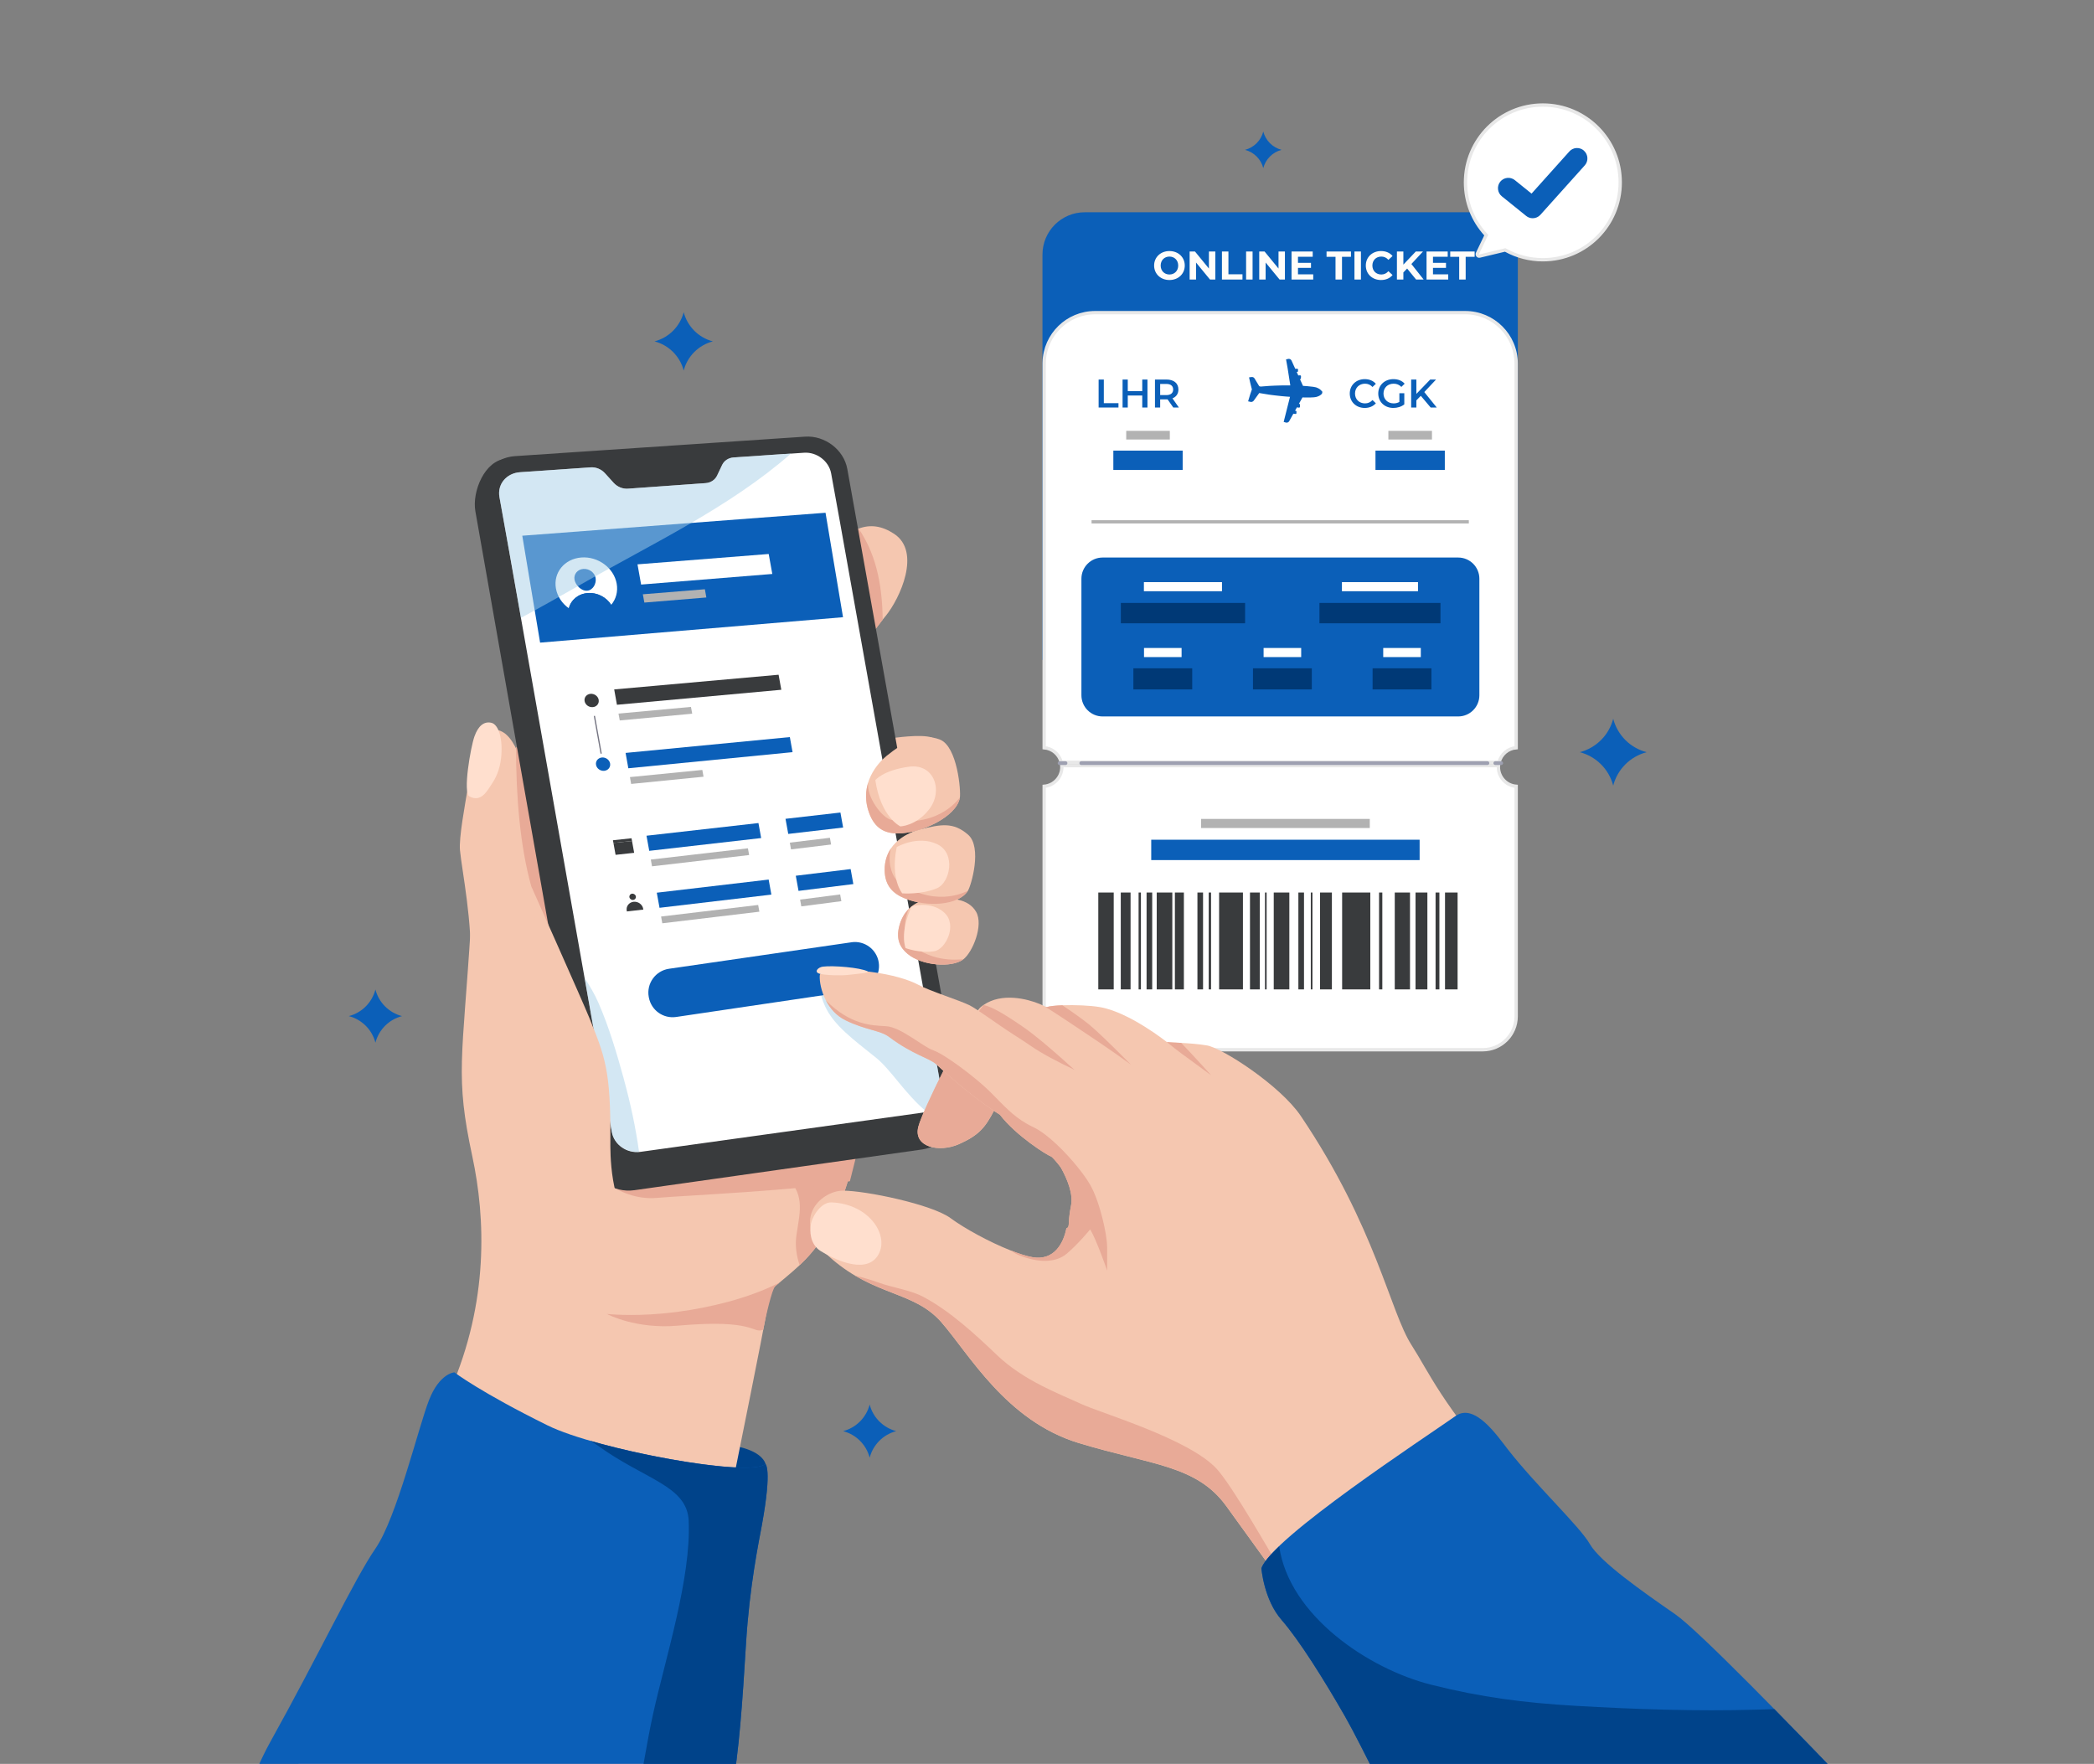 <svg width="628" height="529" viewBox="0 0 628 529" fill="none" xmlns="http://www.w3.org/2000/svg">
<rect x="0" y="0" width="628" height="529" fill="#808080" stroke="none"/>
<g clip-path="url(#clip0_1_3)">
<path d="M325.321 63.658H442.525C449.525 63.658 455.203 69.335 455.203 76.336V197.894H312.643V76.336C312.643 69.335 318.321 63.658 325.321 63.658Z" fill="#0B5FB8"/>
<path d="M328.436 93.764H439.42C447.863 93.764 454.703 100.603 454.703 109.046V224.249C452.202 224.454 450.167 226.248 449.571 228.614H318.265C317.671 226.254 315.645 224.463 313.154 224.25V109.046L313.159 108.651C313.368 100.391 320.125 93.764 328.436 93.764Z" fill="white" stroke="#E8E8E8"/>
<path d="M449.401 229.614C449.388 229.75 449.379 229.889 449.379 230.031C449.38 233.073 451.724 235.568 454.703 235.812V304.806C454.703 310.332 450.218 314.817 444.692 314.817H323.165C317.638 314.816 313.154 310.332 313.154 304.806V235.811C316.123 235.557 318.456 233.066 318.457 230.031C318.457 229.889 318.447 229.75 318.434 229.614H449.401Z" fill="white" stroke="#E8E8E8"/>
<path d="M396.377 117.286C396.377 117.286 396.335 117.213 396.304 117.171C396.096 116.921 395.742 116.619 395.189 116.369C395.044 116.296 394.877 116.234 394.7 116.171C394.544 116.119 394.252 116.067 393.856 116.004C393.387 115.942 392.762 115.869 392.012 115.806C391.637 115.775 391.22 115.744 390.773 115.723L390.335 114.754L389.856 113.702H389.897C390.022 113.723 390.137 113.629 390.147 113.494L390.179 112.796C390.179 112.671 390.075 112.567 389.95 112.567L389.356 112.588L388.877 111.525L389.022 111.546C389.147 111.556 389.262 111.462 389.272 111.337L389.293 110.817C389.293 110.692 389.189 110.587 389.064 110.587L388.46 110.608L388.074 109.775L387.335 108.139C387.262 107.994 387.158 107.869 387.033 107.775C386.835 107.639 386.585 107.587 386.335 107.639L385.689 107.785L386.158 110.4L386.97 115.588C386.345 115.588 385.699 115.588 385.022 115.588C384.835 115.588 384.637 115.588 384.449 115.588C383.772 115.598 383.064 115.619 382.345 115.65C381.887 115.671 381.439 115.692 381.022 115.713C380.991 115.713 380.949 115.713 380.918 115.713C379.845 115.775 378.907 115.848 378.074 115.931C377.949 115.9 377.814 115.859 377.647 115.817L376.241 113.494C376.053 113.181 375.688 113.015 375.334 113.067L374.595 113.171L374.959 114.848L375.449 116.786L374.928 118.307L374.313 120.359L375.043 120.525C375.293 120.588 375.553 120.525 375.761 120.39C375.845 120.328 375.928 120.265 375.991 120.171L377.647 117.879C377.647 117.879 377.689 117.879 377.709 117.879C378.511 118.025 379.439 118.182 380.501 118.338C380.762 118.38 381.032 118.411 381.314 118.452C381.616 118.494 381.939 118.536 382.262 118.567C382.668 118.619 383.064 118.661 383.46 118.702C383.793 118.734 384.126 118.775 384.46 118.807C384.814 118.838 385.158 118.869 385.501 118.9C385.97 118.942 386.429 118.973 386.876 119.005L384.981 126.526L385.606 126.724C385.835 126.797 386.074 126.765 386.272 126.661C386.429 126.588 386.554 126.463 386.637 126.307L387.887 124.067L388.554 124.151C388.679 124.161 388.793 124.067 388.804 123.942L388.825 123.421C388.825 123.296 388.72 123.192 388.595 123.192H388.377L388.522 122.942L388.95 122.171L389.606 122.255C389.731 122.265 389.845 122.171 389.856 122.046L389.887 121.348C389.887 121.223 389.783 121.119 389.658 121.119H389.543L390.616 119.192C391.366 119.213 392.033 119.213 392.606 119.202C392.731 119.202 392.856 119.202 392.981 119.202C393.825 119.182 394.408 119.13 394.658 119.067C395.314 118.911 395.773 118.671 396.075 118.432C396.179 118.348 396.273 118.275 396.346 118.202C396.596 117.952 396.637 117.567 396.46 117.265L396.377 117.286Z" fill="#0B5FB8"/>
<path d="M410.805 245.594H360.208V248.324H410.805V245.594Z" fill="#B2B2B2"/>
<path d="M425.753 251.834H345.26V257.939H425.753V251.834Z" fill="#0B5FB8"/>
<path d="M350.833 129.213H337.759V131.807H350.833V129.213Z" fill="#B2B2B2"/>
<path d="M354.687 135.141H333.895V140.943H354.687V135.141Z" fill="#0B5FB8"/>
<path d="M429.452 129.213H416.378V131.807H429.452V129.213Z" fill="#B2B2B2"/>
<path d="M433.306 135.141H412.513V140.943H433.306V135.141Z" fill="#0B5FB8"/>
<path d="M437.317 167.205H330.676C327.166 167.205 324.321 170.05 324.321 173.559V208.509C324.321 212.019 327.166 214.864 330.676 214.864H437.317C440.826 214.864 443.671 212.019 443.671 208.509V173.559C443.671 170.05 440.826 167.205 437.317 167.205Z" fill="#0B5FB8"/>
<path d="M366.48 174.58H343.062V177.31H366.48V174.58Z" fill="white"/>
<path d="M354.364 194.331H343.093V197.061H354.364V194.331Z" fill="white"/>
<path d="M425.264 174.58H402.45V177.31H425.264V174.58Z" fill="white"/>
<path d="M373.407 180.82H336.145V186.925H373.407V180.82Z" fill="#003976"/>
<path d="M432.004 180.82H395.71V186.925H432.004V180.82Z" fill="#003976"/>
<path d="M357.552 200.425H339.905V206.759H357.552V200.425Z" fill="#003976"/>
<path d="M390.231 194.331H378.959V197.061H390.231V194.331Z" fill="white"/>
<path d="M393.419 200.425H375.772V206.759H393.419V200.425Z" fill="#003976"/>
<path d="M426.108 194.331H414.836V197.061H426.108V194.331Z" fill="white"/>
<path d="M429.295 200.425H411.649V206.759H429.295V200.425Z" fill="#003976"/>
<path d="M327.363 156.496H440.504" stroke="#B2B2B2" stroke-width="0.97" stroke-miterlimit="10"/>
<path d="M317.779 228.864H319.55" stroke="#9EA0B1" stroke-width="1.13" stroke-linecap="round" stroke-linejoin="round"/>
<path d="M324.279 228.864H446.088" stroke="#9EA0B1" stroke-width="1.13" stroke-linecap="round" stroke-linejoin="round"/>
<path d="M448.453 228.864H450.213" stroke="#9EA0B1" stroke-width="1.13" stroke-linecap="round" stroke-linejoin="round"/>
<path d="M437.139 267.669H433.368V296.722H437.139V267.669Z" fill="#393B3D"/>
<path d="M428.077 267.669H424.524V296.722H428.077V267.669Z" fill="#393B3D"/>
<path d="M422.868 267.669H418.295V296.722H422.868V267.669Z" fill="#393B3D"/>
<path d="M410.961 267.669H402.513V296.722H410.961V267.669Z" fill="#393B3D"/>
<path d="M414.565 267.669H413.586V296.722H414.565V267.669Z" fill="#393B3D"/>
<path d="M386.679 267.669H382.001V296.722H386.679V267.669Z" fill="#393B3D"/>
<path d="M391.075 267.669H389.387V296.722H391.075V267.669Z" fill="#393B3D"/>
<path d="M399.44 267.669H395.887V296.722H399.44V267.669Z" fill="#393B3D"/>
<path d="M393.606 267.669H393.116V296.722H393.606V267.669Z" fill="#393B3D"/>
<path d="M377.813 267.669H374.876V296.722H377.813V267.669Z" fill="#393B3D"/>
<path d="M360.802 267.669H359.115V296.722H360.802V267.669Z" fill="#393B3D"/>
<path d="M355.052 267.669H352.354V296.722H355.052V267.669Z" fill="#393B3D"/>
<path d="M372.761 267.669H365.615V296.722H372.761V267.669Z" fill="#393B3D"/>
<path d="M339.061 267.669H336.124V296.722H339.061V267.669Z" fill="#393B3D"/>
<path d="M334.009 267.669H329.384V296.722H334.009V267.669Z" fill="#393B3D"/>
<path d="M363.198 267.669H362.5V296.722H363.198V267.669Z" fill="#393B3D"/>
<path d="M379.866 267.669H379.376V296.722H379.866V267.669Z" fill="#393B3D"/>
<path d="M345.551 267.669H343.864V296.722H345.551V267.669Z" fill="#393B3D"/>
<path d="M351.583 267.669H346.906V296.722H351.583V267.669Z" fill="#393B3D"/>
<path d="M342.166 267.669H341.468V296.722H342.166V267.669Z" fill="#393B3D"/>
<path d="M430.691 296.722H430.941H431.681V267.669H430.941H430.691H430.535V296.722H430.691Z" fill="#393B3D"/>
<path d="M462.703 31.5H462.714C475.522 31.5 485.913 41.881 485.913 54.699C485.913 67.507 475.532 77.898 462.714 77.898C458.675 77.898 454.882 76.868 451.579 75.054L451.409 74.961L451.222 75.006L443.752 76.798L443.747 76.799C443.288 76.913 442.887 76.435 443.101 75.99V75.989L445.58 70.811L445.726 70.509L445.5 70.26C441.768 66.14 439.504 60.685 439.504 54.699C439.504 41.891 449.885 31.5 462.703 31.5Z" fill="white" stroke="#E8E8E8"/>
<path d="M475.048 45.188C474.433 44.636 473.631 44.355 472.797 44.397C471.964 44.438 471.204 44.803 470.652 45.428L459.318 58.064L454.307 54.022C452.974 52.949 451.015 53.157 449.932 54.491C449.411 55.137 449.171 55.949 449.265 56.772C449.348 57.595 449.755 58.345 450.401 58.866L457.713 64.762C458.266 65.21 458.953 65.45 459.661 65.45C460.547 65.45 461.391 65.075 461.974 64.418L475.277 49.595C476.423 48.313 476.319 46.344 475.037 45.199L475.048 45.188Z" fill="#0B5FB8"/>
<path d="M196.294 102.379C200.575 101.264 203.93 97.92 205.044 93.628C206.159 97.91 209.503 101.264 213.795 102.379C209.513 103.493 206.159 106.837 205.044 111.129C203.93 106.848 200.586 103.493 196.294 102.379Z" fill="#0B5FB8"/>
<path d="M252.849 429.198C256.755 428.187 259.797 425.135 260.818 421.228C261.828 425.135 264.881 428.177 268.787 429.198C264.881 430.208 261.839 433.26 260.818 437.167C259.807 433.26 256.755 430.218 252.849 429.198Z" fill="#0B5FB8"/>
<path d="M104.622 304.733C108.529 303.722 111.571 300.67 112.592 296.764C113.602 300.67 116.654 303.712 120.561 304.733C116.654 305.743 113.612 308.796 112.592 312.702C111.581 308.796 108.529 305.754 104.622 304.733Z" fill="#0B5FB8"/>
<path d="M473.787 225.583C478.704 224.302 482.538 220.468 483.809 215.562C485.09 220.479 488.923 224.312 493.83 225.583C488.913 226.864 485.079 230.698 483.809 235.604C482.527 230.687 478.694 226.854 473.787 225.583Z" fill="#0B5FB8"/>
<path d="M373.386 44.938C376.074 44.24 378.168 42.146 378.866 39.459C379.564 42.146 381.657 44.24 384.345 44.938C381.657 45.636 379.564 47.73 378.866 50.418C378.168 47.73 376.074 45.636 373.386 44.938Z" fill="#0B5FB8"/>
<path d="M213.638 447.751C223.753 443.198 228.691 445.938 229.702 441.386C230.712 436.833 225.024 434.094 218.191 433.333C211.357 432.573 207.826 436.115 208.076 440.417C208.326 444.719 213.638 447.751 213.638 447.751Z" fill="#00438A"/>
<path d="M279.423 228.271C280.975 226.729 282.809 222.291 279.454 221.176C276.1 220.051 267.547 221.385 267.547 221.385L271.673 235.927L279.423 228.281V228.271Z" fill="#F5C7B0"/>
<path d="M265.589 184.768C265.297 185.123 265.016 185.477 264.724 185.841C260.745 190.904 256.411 197.582 251.109 204.311C249.14 203.04 247.192 201.759 245.244 200.457C240.265 197.144 235.327 193.779 230.368 190.425C235.785 184.3 239.848 176.174 242.525 172.559C248.203 164.903 252.963 160.215 257.495 158.538C261.078 157.194 264.526 157.715 268.152 160.1C276.381 165.517 269.86 179.549 265.599 184.758L265.589 184.768Z" fill="#F5C7B0"/>
<path d="M264.724 185.841C260.745 190.904 256.411 197.582 251.109 204.311C249.14 203.04 247.192 201.759 245.244 200.457C240.265 197.144 235.327 193.779 230.368 190.425C235.785 184.3 239.848 176.174 242.525 172.559C248.203 164.903 252.963 160.215 257.495 158.538C263.474 167.226 264.578 177.362 264.735 185.831L264.724 185.841Z" fill="#E8AA97"/>
<path d="M201.096 540.11C210.909 487.013 226.347 413.134 230.098 392.519C230.764 388.883 231.566 386.518 232.514 385.695C232.514 385.695 232.983 385.31 233.785 384.643C233.9 384.549 234.025 384.445 234.15 384.331L234.629 383.935C234.983 383.633 235.369 383.31 235.796 382.956C241.213 378.414 245.9 374.132 250.713 363.84C255.766 353.037 257.557 338.005 263.36 327.484C263.558 327.119 263.766 326.765 263.995 326.432C264.974 324.974 266.235 323.515 267.62 322.046C262.266 313.046 256.109 304.525 249.255 296.545C236.91 282.18 217.586 269.106 200.804 259.647C198.679 263.908 197.283 268.783 196.054 273.335C195.908 273.867 195.773 274.398 195.617 274.94C189.981 295.159 180.022 316.098 167.73 334.766C167.73 334.766 167.73 334.773 167.73 334.787C160.771 345.37 156.885 354.6 148.781 363.184C148.781 363.184 148.552 367.778 148.031 375.257C147.666 380.383 141.176 402.8 131.27 428.354C116.456 466.543 95.361 514.369 84.871 540.12H201.096V540.11Z" fill="#F5C7B0"/>
<path d="M232.306 350.308C233.712 351.152 235.046 352.173 236.285 353.402C241.556 358.632 239.733 364.111 238.838 370.57C238.431 373.518 238.827 376.549 239.827 379.435C243.63 375.851 247.14 371.518 250.724 363.861C252.963 359.079 254.557 353.465 256.151 347.777C248.182 348.235 240.244 349.204 232.306 350.308Z" fill="#E8AA97"/>
<path d="M135.009 416.989C152.656 423.281 176.22 409.707 192.012 420.01C198.221 401.186 203.617 364.694 205.138 363.288C218.982 350.412 216.92 327.255 210.222 310.546C203.523 293.837 202.982 284.774 199.836 279.346C199.398 278.596 199.106 277.69 198.908 276.711C189.137 271.367 179.105 267.033 168.574 263.522C167.428 267.231 141.197 277.815 141.197 277.815C138.697 317.911 136.436 322.515 141.655 346.829C145.614 365.278 146.604 390.467 135.009 417.01V416.989Z" fill="#F5C7B0"/>
<path d="M176.043 349.214C176.261 349.642 184.658 360.319 197.013 359.246C204.357 358.6 241.442 356.913 254.89 354.246C257.255 345.152 259.141 335.62 263.37 327.495L253.14 304.941L172.324 334.005C172.324 334.005 172.324 334.005 172.324 334.016C172.418 334.526 173.647 337.839 176.043 349.214Z" fill="#E8AA97"/>
<path d="M233.775 384.654C232.973 385.32 232.504 385.706 232.504 385.706C231.556 386.529 229.556 395.154 228.889 398.79C225.483 400.061 226.743 395.488 203.398 397.561C190.731 398.686 182.324 394.196 182.001 394.06C182.324 394.092 189.168 394.79 198.419 393.946C199.971 393.8 201.669 393.623 203.471 393.383C212.524 392.164 224.097 389.571 233.775 384.654Z" fill="#E8AA97"/>
<path d="M144.562 316.734C143.301 310.306 140.551 297.66 141.041 289.784C141.833 277.221 138.541 261.085 137.957 255.064C137.582 251.23 139.395 241.782 140.437 235.427C142.218 224.489 142.843 219.218 147.604 218.843C154.594 218.291 156.521 229.792 159.834 238.209C162 243.709 162.584 249.376 163.386 252.001C165.657 259.429 170.48 281.419 170.48 281.419C170.949 285.492 184.72 307.598 178.949 335.214C174.688 355.579 172.105 359.621 172.105 359.621C172.105 359.621 147.125 329.724 144.572 316.744L144.562 316.734Z" fill="#F5C7B0"/>
<path d="M159.323 265.793C162.177 276.065 167.855 285.419 173.865 294.128C174.782 295.451 175.699 296.774 176.626 298.087C173.918 289.357 170.699 283.346 170.469 281.409C170.469 281.409 165.646 259.408 163.375 251.991C162.573 249.365 161.99 243.698 159.823 238.198C158.323 234.385 157.135 226.364 154.76 223.916C154.76 239.063 155.969 253.699 159.323 265.793Z" fill="#E8AA97"/>
<path d="M140.76 238.834C144.291 240.771 146.124 237.136 147.406 235.24C148.687 233.344 149.854 230.979 150.271 227.406C150.916 221.729 149.552 217.239 147.343 216.76C145.135 216.27 143.406 217.708 142.291 220.854C141.124 224.156 138.78 237.74 140.76 238.823V238.834Z" fill="#FFDFCE"/>
<path d="M190.252 356.944L276.569 344.725C282.486 343.891 287.767 338.089 287.403 330.068L251.984 145.568C250.942 139.808 245.275 135.464 239.306 135.87L151.781 137.589C145.406 138.016 141.51 147.371 142.572 153.36L176.824 347.641C177.897 353.673 183.929 357.84 190.252 356.944Z" fill="#393B3D"/>
<path d="M192.523 351.61L278.746 339.422C284.663 338.589 288.59 333.214 287.538 327.422L254.109 140.631C253.067 134.88 247.401 130.547 241.431 130.953L154.437 136.797C148.062 137.224 143.739 142.422 144.801 148.402L179.095 342.329C180.168 348.35 186.189 352.506 192.512 351.621L192.523 351.61Z" fill="#393B3D"/>
<path d="M235.192 136.151L220.014 137.193C218.482 137.297 217.191 138.141 216.576 139.433L215.055 142.641C214.44 143.933 213.138 144.787 211.597 144.891L188.325 146.558C186.752 146.673 185.158 146.016 184.074 144.839L181.397 141.891C180.314 140.704 178.709 140.047 177.136 140.162L161.313 141.256L155.958 141.62C151.875 141.902 149.104 145.235 149.791 149.069L152.469 164.017L183.481 339.474C184.168 343.329 188.022 346.006 192.075 345.443L276.517 333.703C280.319 333.172 282.85 329.724 282.173 326.005L251.88 156.402L249.265 141.985C248.599 138.287 244.952 135.505 241.119 135.776L235.181 136.182L235.192 136.151Z" fill="white"/>
<g style="mix-blend-mode:multiply" opacity="0.5">
<path d="M282.173 325.984L278.944 307.92C274.246 303.285 256.495 292.024 249.786 291.211C245.546 290.69 244.546 295.389 247.411 301.712C250.067 307.545 255.901 311.733 262.797 317.275C267.089 320.723 271.641 328.276 277.84 333.37C280.871 332.307 282.746 329.265 282.152 325.994L282.173 325.984Z" fill="#A8D0E7"/>
</g>
<g style="mix-blend-mode:multiply">
<g style="mix-blend-mode:multiply" opacity="0.5">
<path d="M187.106 323.64C185.001 315.973 182.689 308.108 179.501 300.806C178.355 298.17 176.918 295.712 175.334 293.326L183.481 339.443C184.147 343.172 187.762 345.777 191.658 345.443C190.637 338.099 189.064 330.818 187.095 323.63L187.106 323.64Z" fill="#A8D0E7"/>
</g>
</g>
<path d="M247.578 153.777L252.828 185.102L161.979 192.727L156.635 160.663L247.578 153.777Z" fill="#0B5FB8"/>
<path d="M176.23 177.862C179.105 177.633 181.866 179.101 183.303 181.393C184.72 179.695 185.377 177.445 184.949 175.039C184.106 170.309 179.345 166.799 174.324 167.195C169.282 167.59 165.875 171.757 166.73 176.508C167.167 178.924 168.615 181.018 170.605 182.435C171.199 179.976 173.355 178.101 176.241 177.862H176.23Z" fill="white"/>
<path d="M176.23 177.862C173.345 178.091 171.188 179.976 170.594 182.435C172.324 183.675 174.449 184.393 176.668 184.373L178.116 184.258C180.272 183.914 182.074 182.872 183.303 181.393C181.866 179.112 179.116 177.633 176.23 177.862Z" fill="#0B5FB8"/>
<path d="M178.626 173.341C178.918 174.987 177.845 177.008 176.105 177.153C174.355 177.299 172.595 175.497 172.303 173.851C172.011 172.205 173.188 170.757 174.938 170.622C176.689 170.486 178.345 171.705 178.637 173.351L178.626 173.341Z" fill="#0B5FB8"/>
<path d="M231.618 172.132L192.273 175.31L191.189 169.247L230.535 166.142L231.618 172.132Z" fill="white"/>
<path d="M211.836 179.185L193.241 180.716L192.794 178.226L211.399 176.716L211.836 179.185Z" fill="#B2B2B2"/>
<path d="M179.543 209.884C179.741 210.988 178.96 211.968 177.793 212.072C176.626 212.176 175.522 211.374 175.324 210.27C175.126 209.165 175.918 208.186 177.084 208.082C178.251 207.978 179.355 208.78 179.553 209.884H179.543Z" fill="#393B3D"/>
<path d="M182.97 228.969C183.168 230.073 182.387 231.052 181.22 231.167C180.053 231.281 178.949 230.479 178.751 229.375C178.553 228.271 179.335 227.291 180.501 227.177C181.668 227.062 182.772 227.864 182.97 228.969Z" fill="#0B5FB8"/>
<path d="M178.262 214.697L180.293 226.021" stroke="#767683" stroke-width="0.37" stroke-miterlimit="10"/>
<path d="M190.189 255.762L184.616 256.366L183.97 252.803L189.543 252.209L190.189 255.762Z" fill="#393B3D"/>
<path d="M189.398 251.397L183.824 251.991L183.97 252.803L189.543 252.209L189.398 251.397Z" fill="#393B3D"/>
<path d="M192.929 272.783L188.002 273.346L187.96 273.106C187.72 271.794 188.637 270.606 190.002 270.45C191.366 270.294 192.658 271.231 192.898 272.544L192.939 272.783H192.929Z" fill="#393B3D"/>
<path d="M190.7 268.846C190.793 269.367 190.429 269.825 189.898 269.887C189.356 269.95 188.845 269.575 188.762 269.064C188.679 268.554 189.033 268.075 189.564 268.023C190.106 267.96 190.616 268.335 190.7 268.846Z" fill="#393B3D"/>
<path d="M207.221 211.999L185.491 214.009L185.866 216.062L207.596 214.041L207.221 211.999Z" fill="#B2B2B2"/>
<path d="M233.504 202.353L184.199 206.759L185.022 211.363L234.317 206.863L233.504 202.353Z" fill="#393B3D"/>
<path d="M210.628 230.906L188.918 233.052L189.283 235.104L210.992 232.938L210.628 230.906Z" fill="#B2B2B2"/>
<path d="M236.879 221.051L187.616 225.802L188.439 230.406L237.692 225.573L236.879 221.051Z" fill="#0B5FB8"/>
<path d="M224.306 254.407L195.179 257.783L195.544 259.814L224.67 256.428L224.306 254.407Z" fill="#B2B2B2"/>
<path d="M227.462 246.834L193.887 250.636L194.71 255.168L228.275 251.334L227.462 246.834Z" fill="#0B5FB8"/>
<path d="M227.379 271.398L198.263 274.867L198.627 276.898L227.743 273.419L227.379 271.398Z" fill="#B2B2B2"/>
<path d="M230.525 263.783L196.971 267.721L197.794 272.252L231.337 268.294L230.525 263.783Z" fill="#0B5FB8"/>
<path d="M255.328 282.596L200.638 290.534C196.585 291.128 193.825 294.962 194.564 298.993L194.596 299.139C195.294 302.972 198.908 305.556 202.773 304.993L257.443 296.899C261.412 296.316 264.141 292.607 263.537 288.638C262.933 284.721 259.276 282.013 255.349 282.586L255.328 282.596Z" fill="#0B5FB8"/>
<path d="M248.89 251.251L236.869 252.709L237.233 254.73L249.255 253.272L248.89 251.251Z" fill="#B2B2B2"/>
<path d="M252.047 243.678L235.577 245.563L236.4 250.095L252.859 248.178L252.047 243.678Z" fill="#0B5FB8"/>
<path d="M251.963 268.241L239.952 269.794L240.317 271.825L252.328 270.262L251.963 268.241Z" fill="#B2B2B2"/>
<path d="M255.109 260.637L238.66 262.637L239.483 267.179L255.922 265.137L255.109 260.637Z" fill="#0B5FB8"/>
<path d="M159.323 265.793C159.323 265.793 174.751 300.306 176.751 305.275C181.408 316.806 183.178 320.932 183.053 341.735C183.033 345.652 182.772 361.173 190.45 368.934C194.95 373.486 169.834 360.038 169.834 360.038L159.323 265.793Z" fill="#F5C7B0"/>
<path d="M280.183 269.419C285.225 269.294 290.382 269.387 292.736 273.45C295.049 277.45 291.674 285.659 288.861 287.742C285.413 290.305 276.517 289.649 272.246 286.107C269.995 284.242 268.652 281.784 269.693 277.742C271.558 270.502 277.933 269.471 280.183 269.419Z" fill="#F5C7B0"/>
<path d="M269.683 277.742C270.277 275.419 271.35 273.731 272.589 272.512C271.579 274.731 269.839 280.909 274.266 284.076C281.506 289.263 289.288 287.409 288.851 287.742C285.402 290.305 276.506 289.649 272.235 286.107C269.985 284.242 268.641 281.784 269.683 277.742Z" fill="#E8AA97"/>
<path d="M271.589 284.336C271.589 284.336 269.652 279.846 273.433 271.835C273.433 271.835 279.225 270.033 283.215 273.721C287.215 277.398 283.632 284.721 280.173 285.284C275.923 285.971 271.579 284.336 271.579 284.336H271.589Z" fill="#FFDFCE"/>
<path d="M275.86 248.772C282.257 247.167 285.903 246.501 290.309 250.303C294.643 254.032 291.257 265.658 290.257 267.189C287.413 271.575 278.11 272.137 271.443 269.481C267.922 268.075 265.37 265.762 265.308 261.002C265.204 252.48 272.996 249.49 275.86 248.772Z" fill="#F5C7B0"/>
<path d="M265.318 261.001C265.287 258.324 266.037 256.189 267.162 254.501C266.183 258.376 267.204 263.231 270.266 265.179C281.777 272.502 290.476 266.856 290.267 267.179C287.423 271.564 278.121 272.127 271.454 269.471C267.933 268.064 265.381 265.752 265.318 260.991V261.001Z" fill="#E8AA97"/>
<path d="M270.6 267.929C270.6 267.929 266.943 263.71 268.933 254.032C268.933 254.032 275.183 250.407 281.017 253.147C286.85 255.897 284.882 264.773 280.996 266.387C276.214 268.377 270.6 267.919 270.6 267.919V267.929Z" fill="#FFDFCE"/>
<path d="M265.839 226.729C271.079 222.447 276.548 219.687 281.892 221.802C287.153 223.885 288.226 237.281 287.861 239.271C286.84 244.969 276.204 249.959 269.204 249.949C265.506 249.949 262.37 248.605 260.61 243.709C257.474 234.948 263.495 228.656 265.829 226.739L265.839 226.729Z" fill="#F5C7B0"/>
<path d="M260.391 234.615C259.693 238.709 264.474 245.459 267.547 245.938C282.517 248.24 287.976 238.646 287.871 239.261C286.85 244.959 276.214 249.949 269.214 249.938C265.516 249.938 262.38 248.595 260.62 243.698C259.391 240.25 259.568 237.188 260.391 234.625V234.615Z" fill="#E8AA97"/>
<path d="M272.516 229.948C264.766 231.042 262.516 233.969 262.516 233.969C264.141 245.094 270.016 247.834 270.016 247.834C270.016 247.834 274.725 247.74 278.642 242.74C282.944 237.25 280.277 228.854 272.516 229.948Z" fill="#FFDFCE"/>
<path d="M218.93 540.11C219.118 538.985 219.305 537.891 219.503 536.88C221.618 525.651 222.67 510.337 223.722 492.982C224.774 475.627 227.587 462.293 228.504 457.272C231.639 440 229.493 439.032 229.493 439.032C225.274 443.251 179.043 434.802 164.177 427.458C144.031 417.51 136.27 411.572 136.27 411.572C136.27 411.572 131.801 411.801 128.634 419.968C125.467 428.135 118.977 455.157 112.644 464.345C106.31 473.533 95.757 495.993 80.986 522.546C78.183 527.578 75.558 533.87 73.287 540.12H218.941L218.93 540.11Z" fill="#0B5FB8"/>
<path d="M206.534 456.084C207.346 473.148 199.461 497.68 195.898 513.858C193.825 523.275 192.648 531.838 190.929 540.11H218.941C219.128 538.984 219.316 537.891 219.514 536.88C221.628 525.65 222.681 510.337 223.733 492.982C224.785 475.627 227.597 462.293 228.514 457.272C231.65 440 229.504 439.031 229.504 439.031C226.181 442.355 196.731 437.813 177.147 432.135C177.834 432.594 178.553 433.01 179.23 433.5C193.387 443.782 206.044 445.49 206.544 456.084H206.534Z" fill="#00438A"/>
<g style="mix-blend-mode:multiply" opacity="0.5">
<path d="M152.479 163.996L156.24 185.3C162.302 182.029 168.313 178.653 174.282 175.237C195.533 163.048 218.68 152.267 237.254 136.005L235.181 136.151L220.003 137.193C218.472 137.297 217.18 138.141 216.566 139.433L215.045 142.641C214.43 143.933 213.128 144.787 211.586 144.891L188.314 146.558C186.741 146.673 185.147 146.016 184.064 144.839L181.387 141.891C180.303 140.704 178.699 140.047 177.126 140.162L161.302 141.256L155.948 141.62C151.864 141.902 149.093 145.235 149.781 149.069L152.458 164.017L152.479 163.996Z" fill="#A8D0E7"/>
</g>
<path d="M353.093 331.245C353.093 331.245 344.603 332.026 331.769 330.526C318.946 329.015 307.549 318.765 307.549 318.765C307.549 318.765 303.299 324.536 300.237 329.442C299.403 330.765 298.653 332.036 298.101 333.099C295.497 338.12 293.57 340.485 287.601 343.131C281.642 345.777 273.766 344.016 275.444 337.839C276.256 334.828 280.006 326.869 283.986 319.213C285.653 315.983 287.361 312.806 288.913 310.077C289.496 309.035 290.059 308.066 290.59 307.181C292.174 304.514 293.445 302.608 294.111 302.045C294.393 301.806 294.674 301.587 294.965 301.399C300.424 297.628 308.018 299.535 311.841 301.108C312.248 301.274 312.852 301.556 313.602 301.92C313.685 301.962 313.779 302.004 313.873 302.056C317.727 303.941 325.102 307.848 331.019 311.244C335.645 313.9 339.384 316.254 339.905 317.098C342.405 321.244 353.083 331.255 353.083 331.255L353.093 331.245Z" fill="#F5C7B0"/>
<path d="M283.048 320.848C279.267 328.338 276.1 335.339 275.423 337.828C273.756 344.006 281.621 345.766 287.59 343.12C293.559 340.474 295.497 338.099 298.091 333.078C299.07 331.193 300.643 328.692 302.237 326.317C295.986 323.994 289.611 322.077 283.059 320.838L283.048 320.848Z" fill="#E8AA97"/>
<path d="M282.319 396.55C290.569 405.946 301.685 426.135 323.509 432.771C345.343 439.396 358.823 439.386 367.75 451.668C370.792 455.845 380.647 469.491 392.335 485.69C392.335 485.69 405.294 510.191 419.784 535.464H530.634C507.883 507.441 480.913 475.585 451.546 442.688C432.577 421.447 428.462 411.384 423.326 403.384C416.878 393.394 412.649 368.09 390.116 334.682C383.939 325.526 366.615 314.348 362.011 313.535C359.625 313.119 356.656 312.9 354.25 312.765C352.083 312.65 350.364 312.598 349.968 312.515H349.937C349.937 312.515 338.791 303.597 329.936 302.045C327.071 301.535 322.3 301.347 318.602 301.483C316.477 301.566 314.706 301.754 313.883 302.045C313.81 302.066 313.748 302.087 313.696 302.108C313.696 302.108 313.727 302.108 313.748 302.139C313.789 302.16 313.821 302.181 313.883 302.202C313.935 302.233 314.008 302.264 314.081 302.316C314.164 302.358 314.248 302.41 314.362 302.483C314.414 302.514 314.487 302.545 314.539 302.587C318.06 304.587 331.311 312.181 328.655 311.556C328.353 311.483 328.051 311.4 327.728 311.306C321.592 309.514 315.675 304.702 309.102 307.702C308.508 307.973 307.987 308.223 307.529 308.462C305.706 309.4 304.862 310.098 304.497 310.608C303.903 311.452 304.737 311.754 304.737 311.754C302.935 311.379 300.601 311.035 298.007 310.754C298.007 310.754 298.007 310.754 297.986 310.754C295.163 310.442 292.017 310.202 288.913 310.087C286.694 309.994 284.486 309.973 282.434 310.035C279.069 310.15 279.215 312.629 280.934 315.431C281.694 316.692 282.767 318.015 283.986 319.223C286.173 321.4 288.809 323.203 290.882 323.567C291.903 323.776 292.997 324.234 294.153 324.869C294.153 324.869 294.174 324.89 294.184 324.89C296.111 325.984 298.174 327.599 300.247 329.453C302.82 331.734 305.404 334.391 307.789 336.932C309.195 338.422 310.518 339.86 311.727 341.131C313.206 342.704 315.914 346.131 318.092 350.016C320.269 353.912 321.915 358.246 321.217 361.6C320.123 366.903 321.04 367.965 319.831 368.382C318.977 372.861 316.123 378.185 309.643 377.039C307.82 376.716 305.56 375.987 303.122 375.018C296.747 372.518 289.142 368.34 285.09 365.33C279.475 361.173 259.464 357.048 252.786 357.079C246.088 357.131 236.233 366.236 249.453 377.56C262.683 388.893 274.1 387.175 282.35 396.561L282.319 396.55Z" fill="#F5C7B0"/>
<path d="M388.668 477.461C386.835 475.096 385.46 473.2 384.762 472.023C381.241 466.054 369.646 445.698 364.896 440.511C356.615 431.469 329.999 423.749 324.186 421.02C318.029 418.135 307.112 414.176 298.966 406.363C292.497 400.165 284.798 393.092 276.871 388.914C272.954 386.852 267.704 386.185 263.537 384.664C261.193 383.81 258.797 383.133 256.38 382.518C266.652 388.591 275.548 388.831 282.309 396.519C290.569 405.915 301.685 426.104 323.509 432.75C345.343 439.375 358.823 439.365 367.75 451.647C370.667 455.678 379.928 468.481 391.054 483.888C390.21 481.752 389.418 479.606 388.679 477.44L388.668 477.461Z" fill="#E8AA97"/>
<path d="M249.349 360.6C260.86 361.027 267.089 370.872 263.162 376.695C259.318 382.383 249.546 377.33 246.14 375.205C242.734 373.08 242.911 368.892 243.119 367.497C243.536 364.621 246.348 360.496 249.359 360.6H249.349Z" fill="#FFDFCE"/>
<path d="M290.58 307.17C292.559 308.129 295.257 309.441 297.997 310.744C299.997 311.681 302.008 312.64 303.799 313.462C309.466 316.067 323.04 322.619 326.238 324.38C326.759 324.661 326.998 324.828 326.905 324.828C326.821 324.828 326.592 324.671 326.238 324.38C323.665 322.328 314.487 313.452 307.529 308.462C307.227 308.243 306.924 308.025 306.622 307.827C300.56 303.66 297.424 301.972 294.976 301.399L290.59 307.181L290.58 307.17Z" fill="#E8AA97"/>
<path d="M323.311 350.152C323.217 353.767 323.404 357.163 323.404 357.163C323.404 357.163 320.467 353.037 318.071 349.996C316.727 348.287 315.56 346.933 315.164 346.808C314.081 346.464 304.747 340.662 299.882 334.307C299.882 334.307 291.944 329.557 280.923 319.296C278.683 317.223 274.079 316.536 266.579 310.931C263.953 308.973 259.682 308.973 253.557 305.973C250.797 304.618 248.921 302.379 247.713 300.056C246.234 297.232 245.755 294.274 245.848 292.618C246.025 289.586 255.901 290.763 261.62 291.534C267.329 292.305 272.36 293.68 275.548 295.409C278.735 297.149 287.684 299.983 290.663 301.431C293.038 302.577 298.164 306.556 304.487 310.598C306.112 311.639 307.695 312.671 309.143 313.671C316.185 318.546 329.394 324.026 329.394 324.026C329.394 324.026 324.217 340.985 323.602 345.61C323.425 346.995 323.332 348.589 323.3 350.141L323.311 350.152Z" fill="#F5C7B0"/>
<path d="M245.848 292.034C247.671 292.493 252.182 292.649 254.557 292.357C256.932 292.066 261.047 291.784 260.141 291.295C258.099 290.19 249.828 289.492 246.776 289.899C245.244 290.097 243.994 291.576 245.859 292.034H245.848Z" fill="#FFDFCE"/>
<path d="M339.166 319.286C338.791 319.015 334.686 316.025 330.738 313.348C329.967 312.827 328.915 312.119 327.717 311.306C323.311 308.337 316.862 304.035 314.529 302.587C314.477 302.545 314.404 302.514 314.352 302.483C314.248 302.42 314.164 302.358 314.081 302.316C313.925 302.222 313.81 302.16 313.748 302.139C313.727 302.118 313.706 302.108 313.696 302.108L313.612 301.91C313.696 301.952 313.789 301.993 313.883 302.045C314.717 301.754 316.487 301.566 318.602 301.483C320.863 302.993 324.425 305.441 326.759 307.358C327.842 308.254 329.384 309.671 331.019 311.233C334.686 314.733 338.801 318.932 339.155 319.286H339.166Z" fill="#E8AA97"/>
<path d="M363.219 322.463C362.927 322.244 358.146 318.723 354.604 316.161C353.239 315.181 351.635 313.89 349.958 312.515C350.354 312.587 352.073 312.65 354.239 312.765C357.76 316.4 362.854 322.057 363.219 322.463Z" fill="#E8AA97"/>
<path d="M403.325 514.66C405.773 518.942 409.951 527.171 414.055 535.464H554.323C538.03 518.463 509.393 488.951 502.435 484.138C492.569 477.304 479.85 468.387 476.808 463.074C473.777 457.762 460.568 445.428 452.182 434.635C448.828 430.312 442.202 420.666 436.546 424.656C427.389 431.114 381.335 461.231 378.303 470.335C378.303 470.335 379.032 479.752 384.345 485.815C389.658 491.888 397.242 504.024 403.315 514.65L403.325 514.66Z" fill="#0B5FB8"/>
<path d="M403.325 514.66C405.773 518.942 409.951 527.171 414.055 535.464H554.323C548.093 528.974 540.072 520.65 532.144 512.577C530.332 512.629 528.53 512.692 526.717 512.733C508.518 513.244 490.59 512.629 472.433 511.577C457.161 510.691 444.171 509.014 429.264 505.264C410.367 500.514 386.606 484.492 383.637 463.751C380.772 466.46 378.834 468.741 378.303 470.335C378.303 470.335 379.032 479.752 384.345 485.815C389.658 491.888 397.242 504.024 403.315 514.65L403.325 514.66Z" fill="#00438A"/>
<path d="M332.04 373.799V381.06C332.04 381.06 328.811 371.663 326.936 368.705C326.936 368.705 323.446 372.997 319.956 375.955C316.467 378.903 311.102 378.643 305.726 376.487C304.893 376.153 304.008 375.653 303.091 374.997C305.529 375.966 307.799 376.695 309.612 377.018C316.092 378.164 318.946 372.841 319.8 368.361C321.008 367.944 320.092 366.882 321.186 361.58C321.884 358.215 320.248 353.881 318.06 349.996C316.717 348.287 315.55 346.933 315.154 346.808C314.071 346.464 304.737 340.662 299.872 334.307C299.872 334.307 291.934 329.557 280.913 319.296C278.673 317.223 274.069 316.536 266.568 310.931C263.943 308.973 259.672 308.973 253.547 305.973C250.786 304.618 248.911 302.379 247.703 300.056C255.203 307.493 261.495 307.514 265.704 307.754C270.277 308.025 276.715 313.921 279.933 315.004C280.215 315.098 280.538 315.233 280.892 315.41C283.944 316.879 289.757 321.098 294.111 324.848C294.111 324.848 294.132 324.869 294.143 324.869C295.257 325.838 296.278 326.776 297.122 327.619C301.028 331.536 303.56 334.453 307.747 336.901C308.456 337.307 309.195 337.714 310.008 338.089C314.05 340.016 319.467 345.37 323.29 350.141C324.811 352.027 326.082 353.819 326.915 355.267C329.863 360.371 332.019 370.299 332.019 373.789L332.04 373.799Z" fill="#E8AA97"/>
<path d="M329.481 122.223V113.823H331.041V120.903H335.433V122.223H329.481ZM342.568 113.823H344.128V122.223H342.568V118.623H338.224V122.223H336.664V113.823H338.224V117.291H342.568V113.823ZM353.555 122.223H351.875L350.159 119.763C350.051 119.775 349.943 119.775 349.835 119.775H347.939V122.223H346.379V113.823H349.835C352.043 113.823 353.411 114.951 353.411 116.811C353.411 118.083 352.763 119.019 351.623 119.463L353.555 122.223ZM351.839 116.811C351.839 115.755 351.131 115.143 349.763 115.143H347.939V118.491H349.763C351.131 118.491 351.839 117.867 351.839 116.811Z" fill="#0B5FB8"/>
<path d="M409.289 122.343C406.721 122.343 404.801 120.531 404.801 118.023C404.801 115.515 406.721 113.703 409.301 113.703C410.669 113.703 411.845 114.195 412.625 115.107L411.617 116.055C411.005 115.395 410.249 115.071 409.373 115.071C407.633 115.071 406.373 116.295 406.373 118.023C406.373 119.751 407.633 120.975 409.373 120.975C410.249 120.975 411.005 120.651 411.617 119.979L412.625 120.939C411.845 121.851 410.669 122.343 409.289 122.343ZM419.68 120.543V117.927H421.156V121.275C420.28 121.983 419.056 122.343 417.868 122.343C415.264 122.343 413.344 120.531 413.344 118.023C413.344 115.515 415.264 113.703 417.892 113.703C419.296 113.703 420.472 114.171 421.264 115.071L420.28 116.031C419.62 115.371 418.864 115.071 417.964 115.071C416.176 115.071 414.916 116.283 414.916 118.023C414.916 119.727 416.176 120.975 417.952 120.975C418.552 120.975 419.14 120.855 419.68 120.543ZM429.07 122.223L426.106 118.707L424.774 120.075V122.223H423.214V113.823H424.774V118.131L428.926 113.823H430.678L427.15 117.579L430.894 122.223H429.07Z" fill="#0B5FB8"/>
<path d="M350.72 83.979C348.068 83.979 346.124 82.131 346.124 79.635C346.124 77.139 348.068 75.291 350.72 75.291C353.36 75.291 355.316 77.127 355.316 79.635C355.316 82.143 353.36 83.979 350.72 83.979ZM350.72 82.323C352.22 82.323 353.348 81.231 353.348 79.635C353.348 78.039 352.22 76.947 350.72 76.947C349.22 76.947 348.092 78.039 348.092 79.635C348.092 81.231 349.22 82.323 350.72 82.323ZM362.561 75.435H364.481V83.835H362.885L358.697 78.735V83.835H356.777V75.435H358.385L362.561 80.535V75.435ZM366.468 83.835V75.435H368.412V82.251H372.624V83.835H366.468ZM373.71 83.835V75.435H375.654V83.835H373.71ZM383.432 75.435H385.352V83.835H383.756L379.568 78.735V83.835H377.648V75.435H379.256L383.432 80.535V75.435ZM389.271 82.275H393.843V83.835H387.339V75.435H393.687V76.995H389.271V78.819H393.171V80.331H389.271V82.275ZM400.528 83.835V77.019H397.84V75.435H405.16V77.019H402.472V83.835H400.528ZM406.206 83.835V75.435H408.15V83.835H406.206ZM414.164 83.979C411.56 83.979 409.616 82.167 409.616 79.635C409.616 77.103 411.56 75.291 414.176 75.291C415.628 75.291 416.84 75.819 417.632 76.779L416.384 77.931C415.82 77.283 415.112 76.947 414.272 76.947C412.7 76.947 411.584 78.051 411.584 79.635C411.584 81.219 412.7 82.323 414.272 82.323C415.112 82.323 415.82 81.987 416.384 81.327L417.632 82.479C416.84 83.451 415.628 83.979 414.164 83.979ZM424.693 83.835L422.005 80.535L420.877 81.711V83.835H418.945V75.435H420.877V79.359L424.597 75.435H426.757L423.277 79.179L426.961 83.835H424.693ZM429.759 82.275H434.331V83.835H427.827V75.435H434.175V76.995H429.759V78.819H433.659V80.331H429.759V82.275ZM437.618 83.835V77.019H434.93V75.435H442.25V77.019H439.562V83.835H437.618Z" fill="#FFFDFA"/>
</g>
<defs>
<clipPath id="clip0_1_3">
<rect width="628" height="529" fill="white"/>
</clipPath>
</defs>
</svg>
